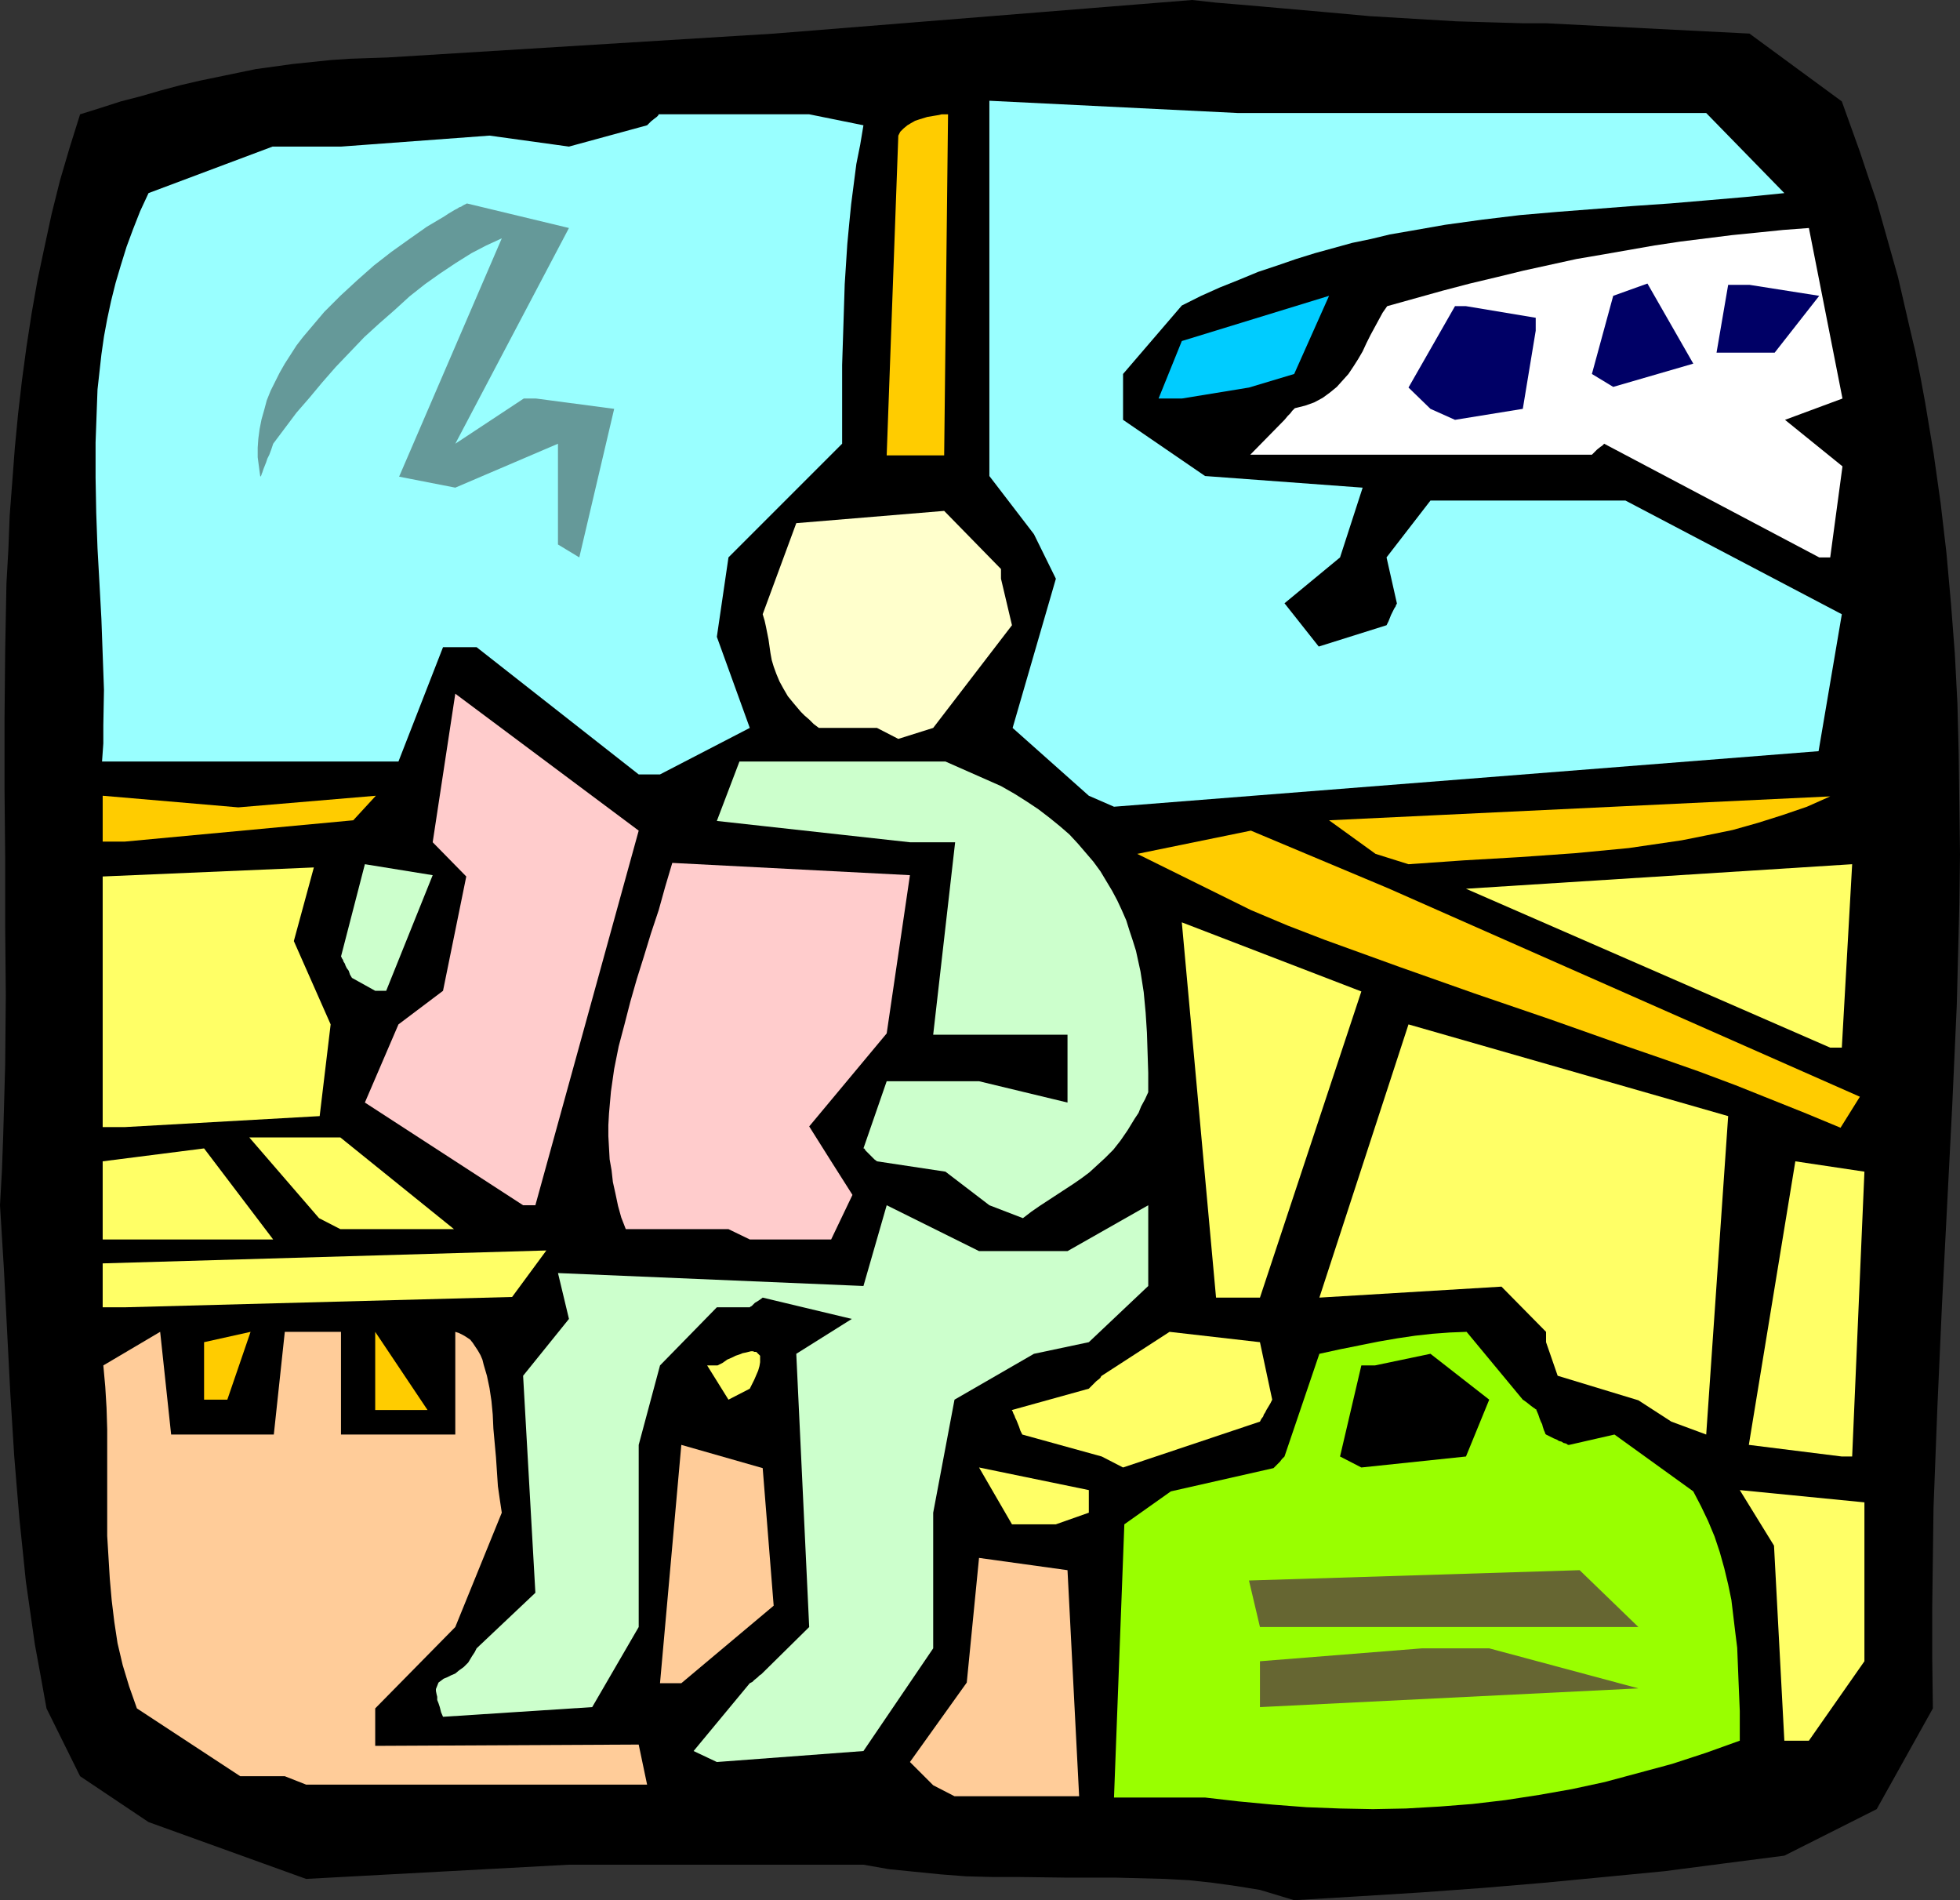 <?xml version="1.0" encoding="UTF-8" standalone="no"?>
<svg
   version="1.0"
   width="129.766mm"
   height="125.784mm"
   id="svg40"
   sodipodi:docname="Waiting for Flight.wmf"
   xmlns:inkscape="http://www.inkscape.org/namespaces/inkscape"
   xmlns:sodipodi="http://sodipodi.sourceforge.net/DTD/sodipodi-0.dtd"
   xmlns="http://www.w3.org/2000/svg"
   xmlns:svg="http://www.w3.org/2000/svg">
  <rect width="100%" height="100%" fill="#333333" stroke="none"/>
  <sodipodi:namedview
     id="namedview40"
     pagecolor="#ffffff"
     bordercolor="#000000"
     borderopacity="0.25"
     inkscape:showpageshadow="2"
     inkscape:pageopacity="0.0"
     inkscape:pagecheckerboard="0"
     inkscape:deskcolor="#d1d1d1"
     inkscape:document-units="mm" />
  <defs
     id="defs1">
    <pattern
       id="WMFhbasepattern"
       patternUnits="userSpaceOnUse"
       width="6"
       height="6"
       x="0"
       y="0" />
  </defs>
  <path
     style="fill:#000000;fill-opacity:1;fill-rule:evenodd;stroke:none"
     d="m 315.281,472.82 -5.979,-0.97 -5.818,-0.808 -5.979,-0.646 -5.979,-0.323 -6.141,-0.162 -6.141,-0.162 H 266.801 l -12.443,-0.162 h -6.302 l -6.302,-0.162 -6.302,-0.485 -6.464,-0.646 -6.464,-0.646 -6.464,-1.131 H 193.758 168.225 142.369 L 76.598,470.073 37.168,455.853 20.038,444.38 11.635,427.413 10.181,419.333 8.726,411.415 7.595,403.497 6.464,395.579 5.656,387.661 4.848,379.905 4.202,372.148 3.555,364.23 2.586,348.717 1.778,333.043 0.97,317.368 0,301.532 0.485,292.806 0.808,283.918 1.293,266.466 1.454,249.014 1.293,231.724 V 214.434 L 1.131,197.143 v -17.129 l 0.162,-17.129 0.323,-16.967 0.485,-8.564 0.323,-8.403 0.646,-8.403 0.646,-8.564 0.808,-8.403 0.97,-8.403 1.131,-8.403 1.293,-8.403 1.454,-8.241 1.778,-8.403 1.778,-8.241 2.101,-8.403 2.424,-8.241 2.586,-8.241 5.171,-1.616 5.01,-1.616 5.01,-1.293 5.01,-1.454 4.848,-1.293 4.848,-1.131 4.686,-0.97 4.686,-0.97 4.686,-0.97 4.686,-0.646 4.686,-0.646 4.686,-0.485 4.686,-0.485 4.686,-0.323 4.686,-0.162 4.848,-0.162 L 193.758,8.403 298.313,0 l 5.818,0.646 5.818,0.485 5.656,0.485 5.494,0.485 10.989,0.97 10.666,0.97 10.827,0.646 10.827,0.646 5.494,0.162 5.494,0.162 5.656,0.162 h 5.818 l 50.904,2.585 23.109,16.967 2.262,6.302 2.262,6.302 2.101,6.302 2.101,6.141 1.778,6.302 1.778,6.302 1.778,6.302 1.454,6.302 1.454,6.302 1.454,6.141 1.293,6.464 1.131,6.141 2.101,12.604 1.778,12.604 1.454,12.443 1.131,12.604 0.97,12.604 0.646,12.443 0.323,12.604 0.162,12.604 0.162,12.604 -0.162,12.443 -0.323,12.604 -0.323,12.604 -1.131,25.047 -1.293,25.208 -1.293,25.047 -1.131,25.208 -0.485,12.604 -0.485,12.604 -0.162,12.443 -0.162,12.604 v 12.604 l 0.162,12.604 -14.059,25.208 -23.109,11.635 -15.029,1.939 -14.867,1.939 -15.029,1.454 -15.19,1.454 -15.352,1.293 -15.514,1.131 -15.675,0.97 -15.998,0.97 z"
     id="path1" />
  <path
     style="fill:#99ff00;fill-opacity:1;fill-rule:evenodd;stroke:none"
     d="m 292.98,449.713 h -14.221 l 2.586,-68.354 11.635,-8.241 25.694,-5.817 0.485,-0.485 0.485,-0.485 0.646,-0.646 0.485,-0.646 0.323,-0.323 0.162,-0.162 0.162,-0.162 v 0 l 8.726,-25.693 5.171,-1.131 4.848,-0.97 4.848,-0.97 4.686,-0.808 4.363,-0.646 4.363,-0.485 4.363,-0.323 4.202,-0.162 14.059,16.967 0.485,0.323 0.646,0.485 0.808,0.646 0.646,0.485 0.485,0.323 0.162,0.162 h 0.162 v 0.162 l 0.485,1.131 0.323,0.97 0.323,0.808 0.323,0.646 0.162,0.646 0.162,0.485 0.162,0.485 0.162,0.323 0.162,0.485 0.162,0.162 v 0 l 0.97,0.485 0.97,0.485 0.808,0.323 0.485,0.323 0.646,0.162 0.485,0.323 0.646,0.162 0.485,0.323 h 0.162 0.162 l 11.312,-2.585 19.715,14.22 1.939,3.717 1.778,3.717 1.616,3.878 1.293,3.878 1.131,4.04 0.97,4.04 0.808,3.878 0.485,4.04 0.485,4.04 0.485,3.878 0.162,4.04 0.162,4.04 0.323,7.756 v 7.433 l -8.565,3.07 -8.403,2.747 -8.403,2.262 -8.403,2.262 -8.242,1.778 -8.242,1.454 -8.403,1.293 -8.242,0.97 -8.242,0.646 -8.403,0.485 -8.242,0.162 -8.242,-0.162 -8.403,-0.323 -8.403,-0.646 -8.565,-0.808 -8.403,-0.97 z"
     id="path2" />
  <path
     style="fill:#ffcc99;fill-opacity:1;fill-rule:evenodd;stroke:none"
     d="m 233.512,446.642 -5.818,-5.817 14.221,-19.876 3.07,-31.187 22.139,3.07 2.909,56.557 h -31.189 z"
     id="path3" />
  <path
     style="fill:#ffcc99;fill-opacity:1;fill-rule:evenodd;stroke:none"
     d="M 71.266,444.38 H 60.115 l -25.856,-16.967 -0.97,-2.747 -0.97,-2.747 -1.616,-5.333 -1.293,-5.494 -0.808,-5.333 -0.646,-5.333 -0.485,-5.494 -0.323,-5.333 -0.323,-5.333 v -10.665 -10.665 -5.333 l -0.162,-5.333 -0.323,-5.333 -0.485,-5.333 14.221,-8.403 2.747,25.693 H 68.518 L 71.266,333.204 h 14.059 v 25.693 H 113.928 V 333.204 l 0.97,0.323 0.97,0.485 0.808,0.485 0.97,0.646 0.646,0.808 0.646,0.97 0.646,0.97 0.646,1.131 0.485,1.131 0.323,1.293 0.808,2.747 0.646,3.07 0.485,3.232 0.323,3.393 0.162,3.555 0.646,7.11 0.485,7.272 0.485,3.393 0.485,3.232 -11.635,28.602 -20.038,20.361 v 9.372 l 65.933,-0.323 2.101,10.019 H 76.598 Z"
     id="path4" />
  <path
     style="fill:#ccffcc;fill-opacity:1;fill-rule:evenodd;stroke:none"
     d="m 173.558,438.078 14.059,-16.967 0.646,-0.323 0.485,-0.485 0.808,-0.646 0.485,-0.485 0.485,-0.323 0.162,-0.162 v 0 l 0.162,-0.162 11.635,-11.473 -3.232,-68.354 13.898,-8.726 -22.301,-5.333 -0.646,0.485 -0.485,0.323 -0.808,0.485 -0.485,0.485 -0.323,0.323 -0.323,0.162 v 0 l -0.162,0.162 h -8.242 l -14.221,14.543 -5.333,19.876 v 16.967 28.602 l -11.635,20.038 -37.33,2.424 -0.485,-1.131 -0.323,-1.293 -0.323,-0.97 -0.323,-0.808 v -0.808 l -0.162,-0.646 -0.162,-0.808 v -0.485 l 0.323,-0.808 0.323,-0.808 0.646,-0.485 0.646,-0.485 0.808,-0.323 0.97,-0.485 1.131,-0.485 0.97,-0.808 1.131,-0.808 1.131,-1.131 0.485,-0.808 0.485,-0.808 0.646,-0.97 0.485,-0.97 14.706,-13.897 -3.07,-54.295 11.474,-14.22 -2.747,-11.473 76.437,3.232 5.818,-20.199 23.109,11.473 h 22.139 l 20.2,-11.473 v 20.199 l -14.867,14.059 -13.736,2.909 -19.877,11.473 -5.333,28.279 v 33.934 l -17.453,25.693 -36.683,2.747 z"
     id="path5" />
  <path
     style="fill:#ffff66;fill-opacity:1;fill-rule:evenodd;stroke:none"
     d="m 446.5,435.493 -2.586,-48.801 -8.565,-13.897 31.189,3.07 v 39.752 l -13.898,19.876 z"
     id="path6" />
  <path
     style="fill:#666632;fill-opacity:1;fill-rule:evenodd;stroke:none"
     d="m 315.281,427.09 v -11.473 l 40.562,-3.232 h 16.806 l 37.33,10.019 z"
     id="path7" />
  <path
     style="fill:#ffcc99;fill-opacity:1;fill-rule:evenodd;stroke:none"
     d="m 165.155,421.111 5.333,-59.628 20.362,5.817 2.747,34.419 -23.109,19.391 z"
     id="path8" />
  <path
     style="fill:#666632;fill-opacity:1;fill-rule:evenodd;stroke:none"
     d="m 315.281,407.052 -2.747,-11.635 82.739,-2.585 14.706,14.22 h -88.557 z"
     id="path9" />
  <path
     style="fill:#ffff66;fill-opacity:1;fill-rule:evenodd;stroke:none"
     d="m 264.216,381.359 h -10.989 l -8.242,-14.22 27.472,5.656 v 5.656 z"
     id="path10" />
  <path
     style="fill:#ffff66;fill-opacity:1;fill-rule:evenodd;stroke:none"
     d="m 275.689,364.392 -19.877,-5.494 -0.485,-0.97 -0.323,-0.97 -0.323,-0.808 -0.323,-0.808 -0.323,-0.646 -0.162,-0.485 -0.162,-0.323 -0.162,-0.323 -0.162,-0.485 -0.162,-0.162 v -0.162 l 19.23,-5.333 0.646,-0.646 0.485,-0.485 0.808,-0.808 0.646,-0.485 0.323,-0.323 0.162,-0.323 0.162,-0.162 v 0 l 16.968,-10.988 22.624,2.585 3.07,14.382 -0.485,0.97 -0.485,0.808 -0.485,0.808 -0.323,0.646 -0.323,0.485 -0.162,0.485 -0.485,0.646 -0.162,0.323 -0.162,0.323 v 0 l -34.259,11.473 z"
     id="path11" />
  <path
     style="fill:#000000;fill-opacity:1;fill-rule:evenodd;stroke:none"
     d="m 335.32,364.392 5.333,-22.785 h 3.394 l 13.898,-2.909 14.706,11.473 -5.818,14.22 -26.179,2.747 z"
     id="path12" />
  <path
     style="fill:#ffff66;fill-opacity:1;fill-rule:evenodd;stroke:none"
     d="m 460.883,364.392 -23.27,-2.909 11.635,-70.939 17.291,2.585 -3.07,71.262 z"
     id="path13" />
  <path
     style="fill:#ffff66;fill-opacity:1;fill-rule:evenodd;stroke:none"
     d="m 418.22,355.666 -8.242,-5.333 -20.2,-6.141 -2.909,-8.403 v -2.585 l -11.15,-11.311 -45.571,2.747 22.301,-68.354 79.992,22.946 -5.494,79.665 z"
     id="path14" />
  <path
     style="fill:#ffcc00;fill-opacity:1;fill-rule:evenodd;stroke:none"
     d="m 51.066,350.172 v -14.382 l 11.635,-2.585 -5.818,16.967 z"
     id="path15" />
  <path
     style="fill:#ffcc00;fill-opacity:1;fill-rule:evenodd;stroke:none"
     d="M 93.889,352.757 V 333.204 l 13.09,19.553 z"
     id="path16" />
  <path
     style="fill:#ffff66;fill-opacity:1;fill-rule:evenodd;stroke:none"
     d="m 182.285,350.172 -5.333,-8.564 h 2.586 l 1.293,-0.646 1.131,-0.808 1.131,-0.485 0.97,-0.485 0.97,-0.323 0.808,-0.323 0.808,-0.162 0.646,-0.162 0.646,-0.162 h 0.485 l 0.323,0.162 h 0.485 l 0.485,0.485 0.485,0.485 v 0.808 0.808 l -0.162,0.97 -0.323,1.131 -0.97,2.262 -1.131,2.262 z"
     id="path17" />
  <path
     style="fill:#ffff66;fill-opacity:1;fill-rule:evenodd;stroke:none"
     d="m 25.694,327.064 v -10.988 l 111.019,-3.232 -8.565,11.635 -96.96,2.585 z"
     id="path18" />
  <path
     style="fill:#ffff66;fill-opacity:1;fill-rule:evenodd;stroke:none"
     d="m 304.292,324.64 -8.565,-93.885 44.925,17.29 -25.371,76.595 h -2.747 z"
     id="path19" />
  <path
     style="fill:#ffff66;fill-opacity:1;fill-rule:evenodd;stroke:none"
     d="m 25.694,310.097 v -19.553 l 25.371,-3.232 17.291,22.785 H 31.189 Z"
     id="path20" />
  <path
     style="fill:#ffcccc;fill-opacity:1;fill-rule:evenodd;stroke:none"
     d="m 182.285,307.511 h -25.694 l -1.131,-2.909 -0.808,-2.909 -0.646,-3.07 -0.646,-2.909 -0.323,-2.909 -0.485,-2.747 -0.162,-2.909 -0.162,-2.909 v -2.747 l 0.162,-2.909 0.485,-5.494 0.808,-5.656 1.131,-5.656 1.454,-5.494 1.454,-5.656 1.616,-5.656 1.778,-5.656 1.778,-5.817 1.939,-5.817 1.616,-5.817 1.778,-5.979 59.469,3.07 -5.818,39.59 -19.392,23.269 5.494,8.726 5.333,8.403 -5.333,11.15 h -20.362 z"
     id="path21" />
  <path
     style="fill:#ffff66;fill-opacity:1;fill-rule:evenodd;stroke:none"
     d="m 79.83,304.764 -17.453,-20.199 h 22.786 l 28.442,22.946 H 85.163 Z"
     id="path22" />
  <path
     style="fill:#ffcccc;fill-opacity:1;fill-rule:evenodd;stroke:none"
     d="m 130.896,301.532 -39.592,-25.693 8.403,-19.553 11.15,-8.403 5.818,-28.602 -8.403,-8.564 5.656,-37.166 45.894,34.258 -25.856,93.724 z"
     id="path23" />
  <path
     style="fill:#ccffcc;fill-opacity:1;fill-rule:evenodd;stroke:none"
     d="m 247.571,301.532 -10.989,-8.403 -17.13,-2.585 -0.646,-0.485 -0.485,-0.485 -0.808,-0.808 -0.646,-0.646 -0.323,-0.323 -0.162,-0.323 -0.162,-0.162 h -0.162 l 5.818,-16.806 h 23.109 l 22.139,5.333 v -16.967 h -33.613 l 5.494,-48.155 h -11.312 l -48.318,-5.333 5.656,-14.867 h 51.55 l 13.898,6.141 3.394,1.939 3.07,1.939 2.909,1.939 2.747,2.101 2.586,2.101 2.424,2.101 2.101,2.262 1.939,2.262 1.939,2.262 1.778,2.424 1.454,2.424 1.454,2.424 1.293,2.424 1.131,2.424 1.131,2.585 0.808,2.585 0.808,2.424 0.808,2.585 1.131,5.171 0.808,5.171 0.485,5.171 0.323,5.009 0.162,5.009 0.162,5.009 v 4.848 l -0.808,1.778 -0.97,1.778 -0.646,1.616 -0.97,1.454 -1.778,2.909 -1.778,2.585 -1.778,2.262 -2.101,2.101 -1.939,1.778 -1.939,1.778 -1.939,1.454 -2.101,1.454 -4.202,2.747 -4.202,2.747 -2.101,1.454 -2.101,1.616 z"
     id="path24" />
  <path
     style="fill:#ffff66;fill-opacity:1;fill-rule:evenodd;stroke:none"
     d="m 25.694,281.979 v -62.698 l 52.843,-2.262 -5.01,18.422 9.211,20.845 -2.747,22.946 -48.803,2.747 z"
     id="path25" />
  <path
     style="fill:#ffcc00;fill-opacity:1;fill-rule:evenodd;stroke:none"
     d="m 460.559,282.141 -8.565,-3.555 -8.888,-3.555 -8.888,-3.555 -9.05,-3.393 -9.211,-3.232 -9.373,-3.232 -18.746,-6.625 -18.907,-6.464 -18.746,-6.625 -9.373,-3.393 -9.373,-3.393 -9.211,-3.555 -9.211,-3.878 -28.442,-14.059 28.442,-5.817 34.259,14.382 118.129,52.194 z"
     id="path26" />
  <path
     style="fill:#ffff66;fill-opacity:1;fill-rule:evenodd;stroke:none"
     d="m 457.974,262.103 -91.142,-39.752 96.637,-6.141 -2.586,45.892 z"
     id="path27" />
  <path
     style="fill:#ccffcc;fill-opacity:1;fill-rule:evenodd;stroke:none"
     d="m 88.072,244.651 -0.485,-0.808 -0.323,-0.97 -0.485,-0.646 -0.323,-0.646 -0.162,-0.485 -0.323,-0.485 -0.162,-0.485 -0.323,-0.485 v -0.162 l -0.162,-0.162 5.979,-23.108 16.968,2.747 -11.635,28.925 h -2.747 z"
     id="path28" />
  <path
     style="fill:#ffcc00;fill-opacity:1;fill-rule:evenodd;stroke:none"
     d="m 344.208,213.626 -11.635,-8.403 125.401,-5.979 -2.909,1.293 -2.909,1.293 -6.141,2.101 -6.141,1.939 -6.302,1.778 -6.302,1.293 -6.464,1.293 -6.626,0.97 -6.626,0.97 -6.787,0.646 -6.787,0.646 -13.736,0.97 -13.898,0.808 -13.898,0.97 z"
     id="path29" />
  <path
     style="fill:#ffcc00;fill-opacity:1;fill-rule:evenodd;stroke:none"
     d="M 25.694,210.555 V 199.082 l 33.936,2.909 34.421,-2.909 -5.656,6.141 -57.206,5.333 z"
     id="path30" />
  <path
     style="fill:#99ffff;fill-opacity:1;fill-rule:evenodd;stroke:none"
     d="m 272.457,199.082 -19.069,-16.967 10.827,-37.328 -5.494,-11.15 -11.15,-14.543 V 25.208 l 62.216,3.07 h 117.16 l 19.554,20.038 -9.696,0.97 -9.373,0.808 -9.534,0.808 -9.373,0.646 -18.746,1.454 -9.373,0.808 -9.373,1.131 -9.373,1.293 -9.211,1.616 -4.686,0.808 -4.686,1.131 -4.686,0.97 -4.686,1.293 -4.686,1.293 -4.686,1.454 -4.686,1.616 -4.848,1.616 -4.686,1.939 -4.848,1.939 -4.686,2.101 -4.848,2.424 -14.706,17.129 V 105.035 l 20.523,14.059 39.43,2.909 -5.656,17.452 -13.898,11.473 8.565,10.827 16.968,-5.333 0.485,-0.97 0.323,-0.808 0.323,-0.808 0.323,-0.646 0.485,-0.97 0.323,-0.485 0.162,-0.485 0.162,-0.162 v -0.162 l -2.586,-11.473 10.989,-14.22 h 48.803 l 54.136,28.44 -5.818,34.258 -176.305,13.897 z"
     id="path31" />
  <path
     style="fill:#99ffff;fill-opacity:1;fill-rule:evenodd;stroke:none"
     d="m 159.822,193.75 -40.562,-31.834 h -8.403 L 99.707,190.518 H 25.533 l 0.323,-4.525 v -4.525 l 0.162,-8.888 -0.323,-8.888 -0.323,-8.888 -0.485,-8.888 -0.485,-8.726 -0.323,-8.888 -0.162,-8.726 v -8.888 l 0.323,-8.888 0.162,-4.363 0.485,-4.363 0.485,-4.363 0.646,-4.525 0.808,-4.363 0.97,-4.525 1.131,-4.525 1.293,-4.363 1.454,-4.686 1.616,-4.363 1.778,-4.525 2.101,-4.525 31.027,-11.635 h 17.13 l 37.168,-2.747 19.877,2.747 19.554,-5.333 0.485,-0.485 0.485,-0.485 0.808,-0.646 0.646,-0.485 0.323,-0.323 0.162,-0.323 h 0.162 0.162 37.33 l 13.574,2.747 -0.808,4.848 -0.97,4.848 -0.646,5.009 -0.646,5.009 -0.485,4.848 -0.485,5.171 -0.646,10.019 -0.323,10.18 -0.323,10.019 v 9.857 9.857 l -28.442,28.44 -2.909,19.876 8.242,22.785 -22.462,11.635 z"
     id="path32" />
  <path
     style="fill:#ffffcc;fill-opacity:1;fill-rule:evenodd;stroke:none"
     d="m 219.453,182.115 h -14.544 l -1.293,-0.97 -1.131,-1.131 -1.131,-0.97 -0.97,-0.97 -1.778,-2.101 -1.454,-1.778 -1.131,-1.939 -0.97,-1.778 -0.808,-1.939 -0.646,-1.778 -0.485,-1.616 -0.323,-1.778 -0.485,-3.393 -0.646,-3.232 -0.323,-1.454 -0.485,-1.616 8.403,-22.785 37.006,-3.07 14.221,14.543 v 2.424 l 2.747,11.635 -19.715,25.693 -8.726,2.747 z"
     id="path33" />
  <path
     style="fill:#ffffff;fill-opacity:1;fill-rule:evenodd;stroke:none"
     d="m 455.227,139.455 -53.813,-28.44 -0.485,0.485 -0.485,0.323 -0.808,0.646 -0.485,0.485 -0.323,0.323 -0.323,0.323 v 0 l -0.162,0.162 h -85.486 l 8.565,-8.726 0.808,-0.97 0.646,-0.646 0.485,-0.646 0.323,-0.323 0.162,-0.162 0.162,-0.162 v 0 l 1.293,-0.323 1.293,-0.323 2.262,-0.808 2.101,-1.131 1.778,-1.293 1.778,-1.454 1.454,-1.616 1.454,-1.616 1.293,-1.939 1.131,-1.778 1.131,-1.939 0.97,-2.101 0.97,-1.939 2.101,-3.878 0.97,-1.778 1.131,-1.616 6.949,-1.939 6.949,-1.939 6.787,-1.778 6.787,-1.616 6.626,-1.616 6.626,-1.454 6.626,-1.454 6.626,-1.131 6.464,-1.131 6.464,-1.131 6.464,-0.97 6.464,-0.808 6.464,-0.808 6.464,-0.646 6.302,-0.646 6.464,-0.485 8.403,42.66 -14.382,5.333 14.382,11.635 -3.07,22.785 z"
     id="path34" />
  <path
     style="fill:#659999;fill-opacity:1;fill-rule:evenodd;stroke:none"
     d="m 139.622,136.223 v -25.208 l -25.694,10.988 -14.059,-2.747 25.694,-59.628 -3.878,1.778 -3.717,1.939 -3.878,2.424 -3.878,2.585 -3.878,2.747 -3.878,3.07 -3.717,3.393 -3.878,3.393 -3.717,3.393 -3.555,3.717 -3.555,3.717 -3.394,3.878 -3.232,3.878 -3.232,3.717 -2.909,3.878 -2.909,3.878 -0.485,1.454 -0.485,1.293 -0.485,0.97 -0.323,0.97 -0.323,0.808 -0.323,0.808 -0.162,0.485 -0.162,0.485 -0.162,0.323 v 0.162 l -0.162,0.323 -0.162,0.162 -0.323,-2.424 -0.323,-2.424 v -2.424 l 0.162,-2.262 0.323,-2.424 0.485,-2.424 0.646,-2.262 0.646,-2.424 0.97,-2.424 1.131,-2.262 1.131,-2.262 1.293,-2.262 1.454,-2.262 1.454,-2.262 1.616,-2.101 1.778,-2.101 3.555,-4.201 4.04,-4.04 4.202,-3.878 4.202,-3.717 4.363,-3.393 4.525,-3.232 4.363,-3.07 4.363,-2.585 0.97,-0.646 0.808,-0.485 0.808,-0.485 0.646,-0.323 0.485,-0.323 0.485,-0.162 0.485,-0.323 0.323,-0.162 0.323,-0.162 0.323,-0.162 v 0 l 25.533,6.141 -28.442,53.972 17.13,-11.311 h 3.07 l 19.554,2.585 -8.726,37.166 z"
     id="path35" />
  <path
     style="fill:#ffcc00;fill-opacity:1;fill-rule:evenodd;stroke:none"
     d="m 221.877,113.923 2.909,-79.988 0.485,-0.97 0.808,-0.808 0.97,-0.808 0.808,-0.485 1.131,-0.646 0.97,-0.323 2.101,-0.646 1.939,-0.323 0.97,-0.162 0.646,-0.162 h 0.646 0.485 0.485 l -0.97,85.321 h -5.979 z"
     id="path36" />
  <path
     style="fill:#000066;fill-opacity:1;fill-rule:evenodd;stroke:none"
     d="m 357.944,102.288 -5.494,-5.333 11.635,-20.361 h 2.747 l 17.453,2.909 V 82.736 l -3.232,19.553 -16.968,2.747 z"
     id="path37" />
  <path
     style="fill:#00ccff;fill-opacity:1;fill-rule:evenodd;stroke:none"
     d="m 289.91,99.703 5.818,-14.382 36.845,-11.311 -8.726,19.553 -11.312,3.393 -16.806,2.747 z"
     id="path38" />
  <path
     style="fill:#000066;fill-opacity:1;fill-rule:evenodd;stroke:none"
     d="m 398.344,93.562 5.333,-19.553 8.565,-3.07 11.474,20.038 -20.038,5.817 z"
     id="path39" />
  <path
     style="fill:#000066;fill-opacity:1;fill-rule:evenodd;stroke:none"
     d="m 437.774,88.23 h -8.242 l 2.909,-16.967 h 5.333 l 17.453,2.747 -11.15,14.22 z"
     id="path40" />
</svg>
